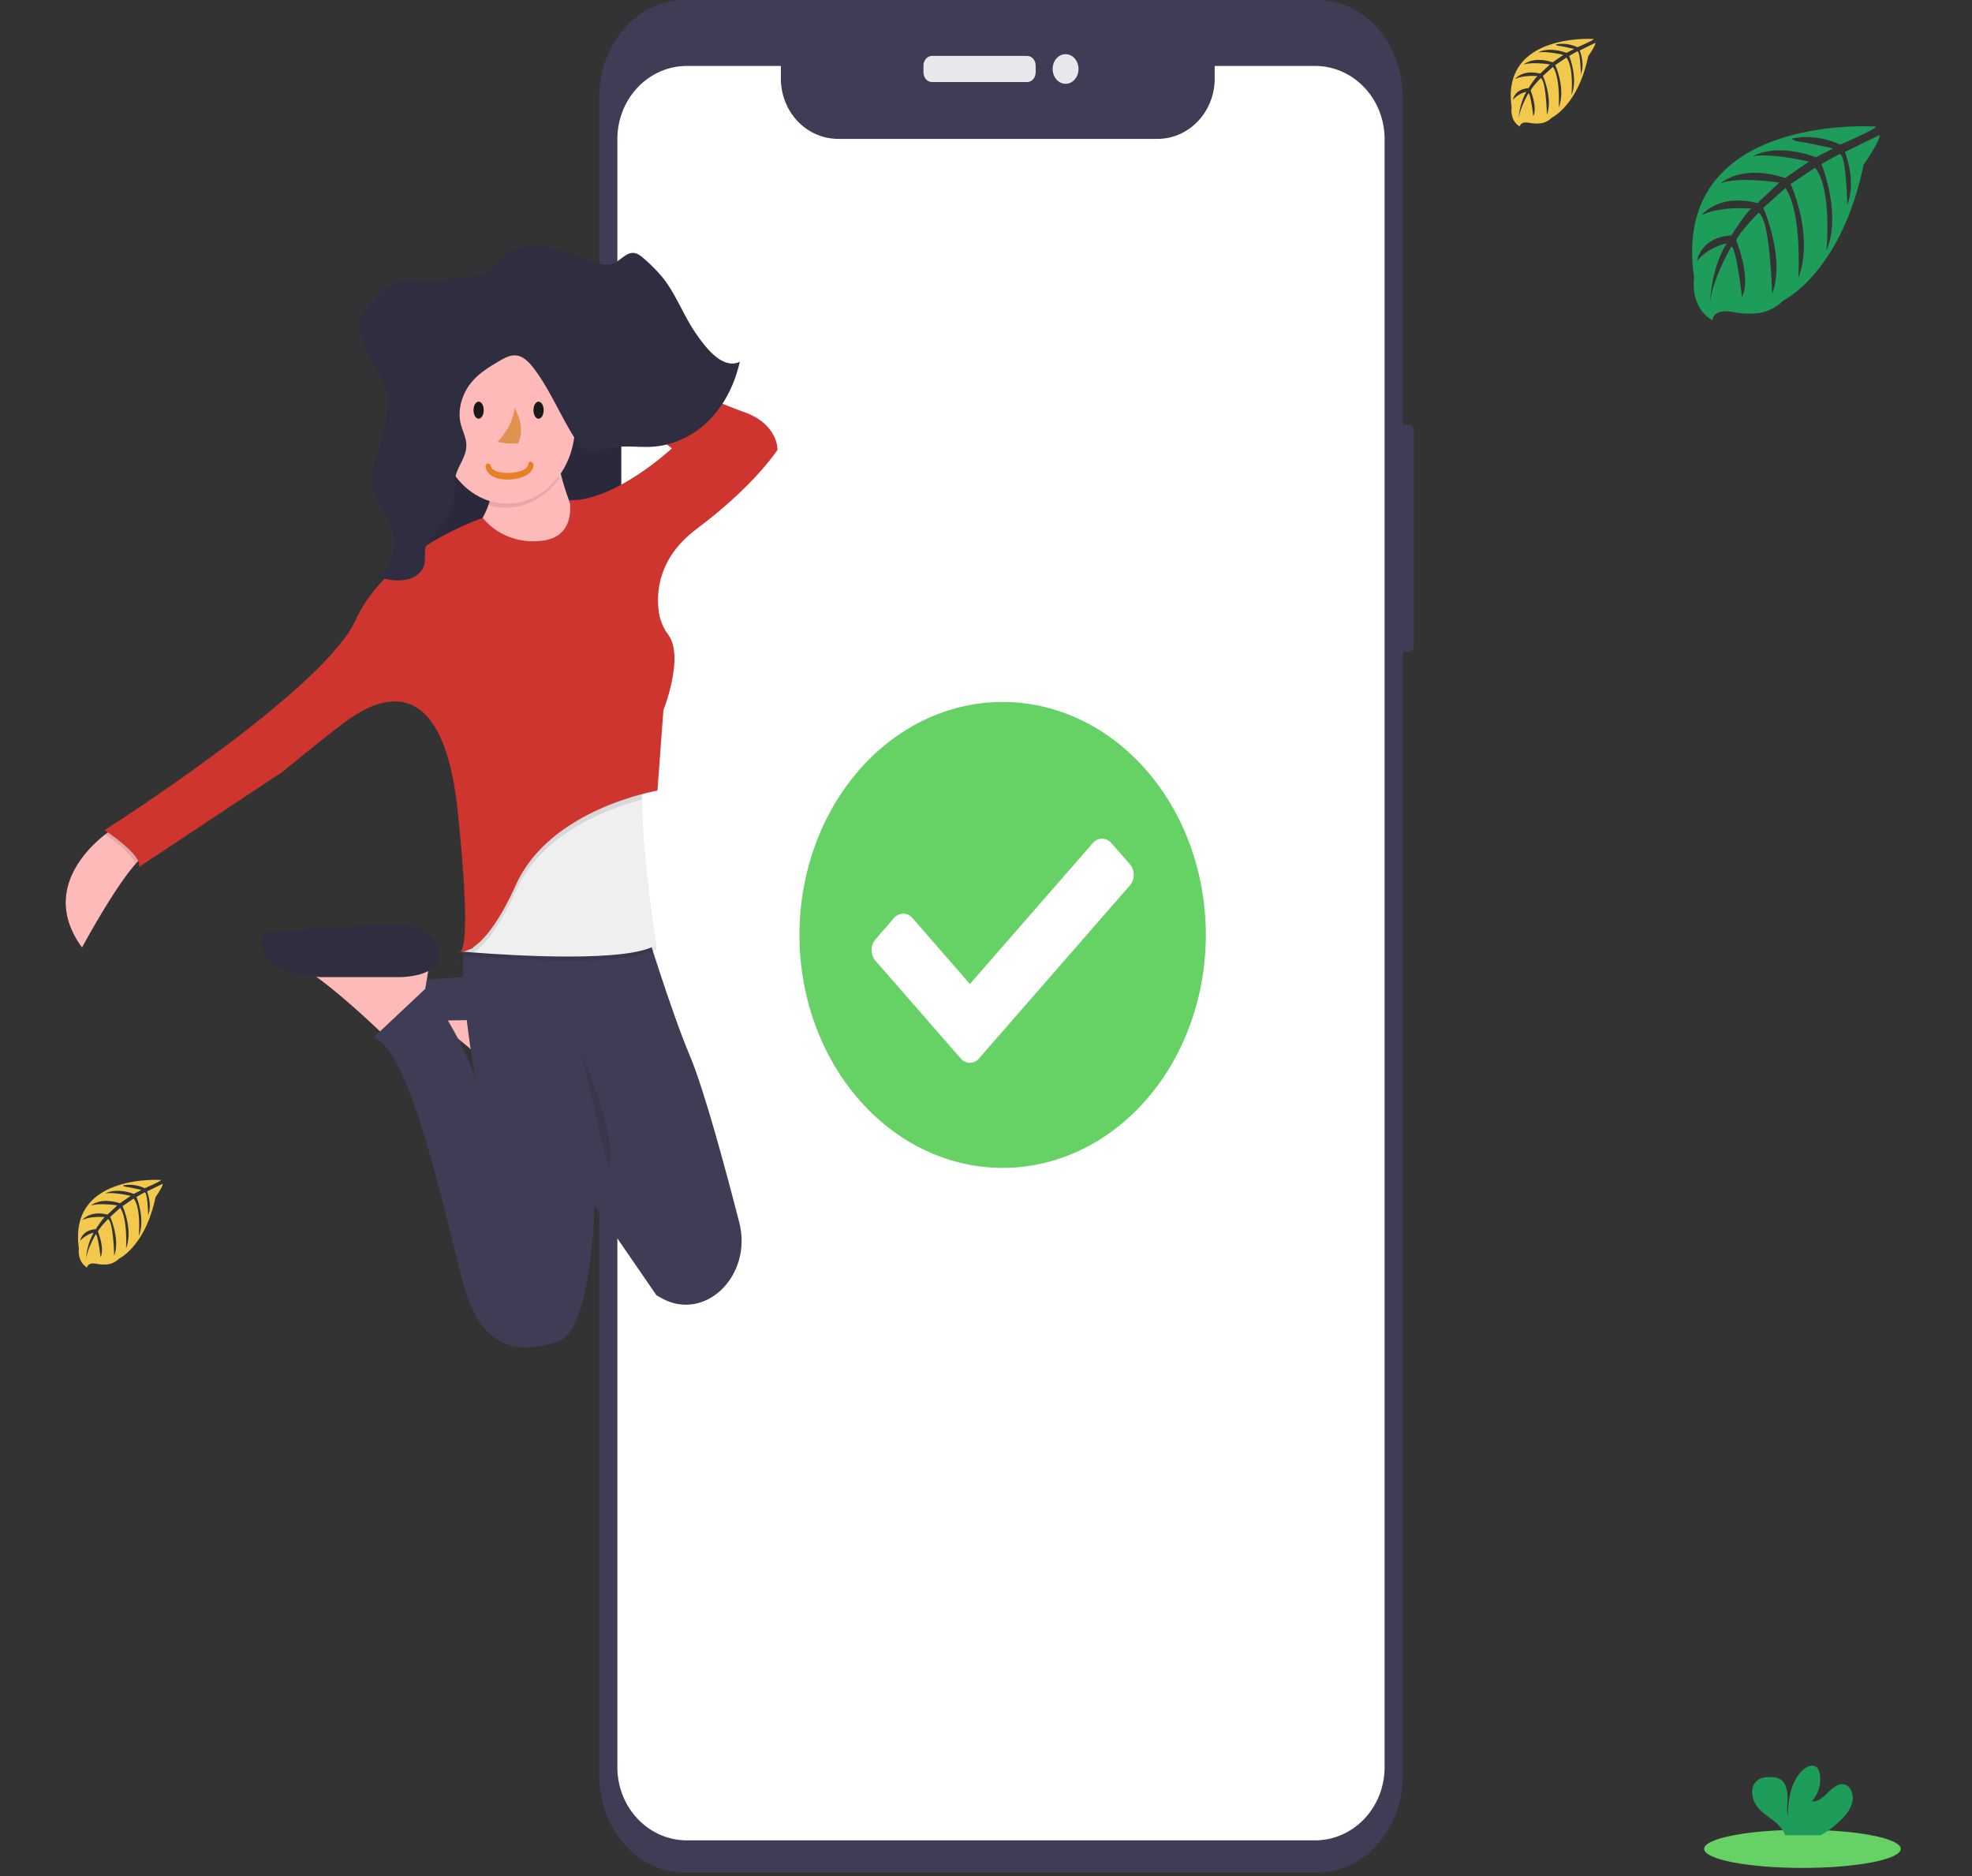<svg width="329" height="313" fill="none" xmlns="http://www.w3.org/2000/svg">
  <rect width="100%" height="100%" fill="#333333" stroke="none"/>
  <g clip-path="url(#clip0)">
    <path d="M235.04 70.86h-2.338c-.461 0-.835.43-.835.958v35.95c0 .529.374.957.835.957h2.338c.461 0 .835-.428.835-.957v-35.95c0-.529-.374-.957-.835-.957z" fill="#3F3D56"/>
    <path d="M219.816 0H114.18c-7.849 0-14.212 7.295-14.212 16.294V296.08c0 8.999 6.363 16.294 14.212 16.294h105.636c7.85 0 14.213-7.295 14.213-16.294V16.295c0-9-6.363-16.295-14.213-16.295z" fill="#3F3D56"/>
    <path d="M219.403 11h-16.75v2.12c0 1.32-.247 2.626-.727 3.845a10.095 10.095 0 01-2.071 3.26 9.527 9.527 0 01-3.099 2.177 9.137 9.137 0 01-3.655.764h-53.269a9.137 9.137 0 01-3.655-.764 9.527 9.527 0 01-3.099-2.177 10.095 10.095 0 01-2.071-3.26 10.505 10.505 0 01-.728-3.845V11h-15.682c-3.076 0-6.026 1.286-8.2 3.574-2.175 2.288-3.397 5.392-3.397 8.628v271.596c0 3.236 1.222 6.34 3.397 8.628 2.174 2.288 5.124 3.574 8.2 3.574h104.806c3.076 0 6.026-1.286 8.2-3.574 2.175-2.288 3.397-5.392 3.397-8.628V23.223a12.742 12.742 0 00-.877-4.676 12.258 12.258 0 00-2.513-3.966 11.577 11.577 0 00-3.764-2.65 11.103 11.103 0 00-4.443-.931z" fill="#fff"/>
    <path d="M171.377 9.33h-15.899c-.779 0-1.411.724-1.411 1.617v1.121c0 .893.632 1.618 1.411 1.618h15.899c.779 0 1.411-.725 1.411-1.618v-1.121c0-.893-.632-1.617-1.411-1.617zM177.777 13.982c1.191 0 2.157-1.108 2.157-2.474s-.966-2.474-2.157-2.474c-1.192 0-2.158 1.108-2.158 2.474s.966 2.474 2.158 2.474z" fill="#E6E8EC"/>
    <path d="M167.817 189.097c14.006 0 25.36-13.018 25.36-29.076s-11.354-29.076-25.36-29.076c-14.007 0-25.361 13.018-25.361 29.076s11.354 29.076 25.361 29.076z" fill="#fff"/>
    <path d="M201.173 155.961c0 7.686-1.988 15.2-5.713 21.59-3.724 6.39-9.018 11.371-15.212 14.312-6.193 2.941-13.009 3.711-19.584 2.211-6.575-1.5-12.614-5.201-17.354-10.636-4.74-5.435-7.968-12.36-9.276-19.898-1.308-7.538-.636-15.352 1.929-22.452 2.566-7.101 6.911-13.17 12.485-17.44 5.574-4.27 12.127-6.549 18.831-6.549 4.451.001 8.859 1.006 12.971 2.959 4.113 1.953 7.849 4.816 10.996 8.424 3.148 3.609 5.644 7.893 7.348 12.608 1.703 4.715 2.579 9.768 2.579 14.871zm-37.812 20.57l25.143-28.826c.204-.233.365-.509.475-.814a2.826 2.826 0 000-1.92 2.537 2.537 0 00-.475-.813l-3.093-3.521a2.21 2.21 0 00-.709-.545 1.943 1.943 0 00-.836-.191c-.287 0-.571.065-.836.191a2.21 2.21 0 00-.709.545l-20.507 23.511-9.575-11.003c-.411-.469-.967-.732-1.547-.732-.579 0-1.135.263-1.546.732l-3.094 3.567a2.715 2.715 0 00-.638 1.774c0 .664.229 1.302.638 1.773l14.216 16.293c.203.233.444.418.709.545.266.126.55.191.838.191.287 0 .572-.065.837-.191.266-.127.507-.312.71-.545l-.001-.021z" fill="#66D165"/>
    <path d="M104.165 61.584h-.351c-.461 0-.835.428-.835.957v9.291c0 .529.374.957.835.957h.351c.461 0 .835-.428.835-.957v-9.291c0-.529-.374-.957-.835-.957zM104.348 82.102h-.607c-.461 0-.835.428-.835.957v17.588c0 .529.374.957.835.957h.607c.461 0 .835-.428.835-.957V83.059c0-.529-.374-.957-.835-.957zM104.275 108.428h-.498c-.461 0-.835.428-.835.957v17.756c0 .528.374.957.835.957h.498c.461 0 .834-.429.834-.957v-17.756c0-.529-.373-.957-.834-.957z" fill="#3F3D56"/>
    <path d="M76.09 160.442a.335.335 0 00.443.065 1.367 1.367 0 01-.443-.065z" fill="url(#paint0_linear)"/>
    <path d="M92.844 167.957l-.438 2.732-.337 2.089-.614 3.822-5.952 4.778s-.537-.527-1.422-1.357c-2.44-2.302-7.566-6.991-11.33-9.508a11.978 11.978 0 00-3.115-1.646l23.208-.91z" fill="#FEB9B9"/>
    <path d="M88.477 169.989s6.94 1.366 7.347-2.032c.406-3.398-3.572-5.235-6.944-5.463-3.372-.229-23.61 1.365-23.61 1.365s-3.569 5.459 9.323 6.372l13.884-.242z" fill="#3F3D56"/>
    <path d="M103.654 57.858H67.349v49.358h36.305V57.858z" fill="#2F2E41"/>
    <path opacity=".1" d="M103.654 58.083H67.349v49.357h36.305V58.083z" fill="#000"/>
    <path d="M24.798 142.353c-.598.173-1.362.836-2.211 1.795-3.66 4.153-8.9 13.899-8.9 13.899-6.7-9.15.714-16.379 3.874-18.864.769-.601 1.285-.932 1.285-.932l5.952 4.102zM92.446 73.437s1.786 14.329 7.935 17.74c6.15 3.412-7.935 9.789-7.935 9.789l-19.243-8.195s10.912-4.095 8.729-16.15l10.514-3.184zM71.813 159.639l-.435 2.723-.354 2.097-.613 3.822-5.953 4.773s-.536-.522-1.421-1.351c-2.44-2.303-7.566-6.992-11.337-9.509a11.902 11.902 0 00-3.114-1.645l23.227-.91z" fill="#FEB9B9"/>
    <path d="M66.664 162.998s6.228.05 6.603-3.357c.375-3.408-3.394-5.235-6.603-5.463-3.209-.229-22.705 1.472-22.705 1.472s-2.766 6.436 9.497 7.347l13.208.001z" fill="#2F2E41"/>
    <path d="M110.335 216.531c-.273-.154-.545-.312-.814-.466l-.732-1.058-9.599-13.956v.242c-.064 2.331-.755 20.799-6.147 22.505-5.753 1.818-12.693 2.275-15.856-10.008-3.164-12.282-8.944-39.121-14.88-40.715l8.83-8.301s5.847 7.84 8.229 15.344c-.09-.466-4.127-22.094-.814-25.921h28.97s4.473 14.604 7.538 21.838c2.386 5.617 5.968 18.897 8.274 27.883 2.283 8.874-5.738 16.71-12.999 12.613z" fill="#3F3D56"/>
    <path opacity=".1" d="M109.509 158.273c-4.472 3.035-24.105 1.8-30.492 1.306l-1.74-.145c-.188 0 .028-.121.028-.121l.179-2.065 4.76-13.872 25.492-16.948c-.516 1.785-.687 4.517-.646 7.644.118 10.05 2.419 24.201 2.419 24.201z" fill="#000"/>
    <path d="M109.508 157.589c-4.472 3.034-24.105 1.799-30.492 1.305l-1.74-.14-.289-.028.317-.093 1.57-.466 3.37-15.466 25.491-16.944c-.516 1.786-.687 4.517-.646 7.645.118 10.04 2.419 24.187 2.419 24.187z" fill="#EFEFEF"/>
    <path opacity=".1" d="M107.073 133.392c-5.184 1.371-16.591 5.391-20.974 15.103-2.924 6.465-5.383 9.238-7.099 10.399l-1.74-.14a1.3 1.3 0 00.028-.122l1.57-.466 3.37-15.465 25.491-16.944c-.51 1.776-.687 4.508-.646 7.635zM18.846 138.259l5.952 4.092c-.598.173-1.362.836-2.211 1.795-.496-1.66-3.609-3.976-5.026-4.964.769-.592 1.285-.923 1.285-.923zM76.2 159.021a.318.318 0 01-.213.041.333.333 0 01-.194-.107c.132.045.269.067.406.066z" fill="#000"/>
    <path d="M89.669 90.267s-5.358.68-9.127-3.868c0 0-15.857 5.234-21.227 17.059-5.37 11.826-41.876 35.029-41.876 35.029s6.351 4.093 5.753 6.139L47.2 128.703s8.537-7.047 10.908-8.641c2.37-1.594 15.477-11.373 18.254 15.237 2.777 26.611 0 23.427 0 23.427s3.969 1.595 9.721-11.145c5.753-12.739 23.605-15.694 23.605-15.694l.992-13.415s3.541-8.894.813-12.585c-.826-1.093-1.376-2.425-1.589-3.85-.452-3.408 0-9.085 6.317-13.802 9.721-7.281 13.49-13.191 13.49-13.191s.199-4.326-5.753-6.372c-5.952-2.047-30.154-13.191-30.154-13.191l-.814 3.868 19.097 15.452s-9.522 8.856-17.076 8.642c0 0 1.403 6.596-5.342 6.824z" fill="#CE352E"/>
    <path opacity=".1" d="M93.344 79.673a50.023 50.023 0 01-1.097-5.556L81.733 77.3a15.08 15.08 0 01-.24 6.955c2.15.657 4.42.573 6.529-.242 2.108-.815 3.96-2.325 5.322-4.341z" fill="#000"/>
    <path d="M84.611 84.013c6.245 0 11.307-5.804 11.307-12.963 0-7.16-5.062-12.963-11.307-12.963-6.244 0-11.306 5.803-11.306 12.963 0 7.159 5.062 12.963 11.306 12.963z" fill="#FEB9B9"/>
    <path opacity=".1" d="M96.91 175.446s6.546 14.785 4.562 19.33l-4.562-19.33z" fill="#000"/>
    <path d="M90.624 41.111c3.138.41 6.119 1.953 9.209 2.797a4.01 4.01 0 002.382.102c1.199-.424 2.175-1.864 3.419-1.822.766.028 1.443.624 2.074 1.197a27.1 27.1 0 012.845 2.909c2.131 2.652 3.452 6.223 5.395 9.108 1.944 2.885 4.715 6.269 7.475 4.946-1.878 8.39-7.735 13.638-14.39 14.16-2.655.21-5.375-.423-7.944.467-.64.3-1.316.489-2.005.559-1.48 0-2.671-1.557-3.594-3.072-2.163-3.56-3.875-7.602-6.31-10.851-.813-1.076-1.752-2.097-2.89-2.293-1.139-.196-2.184.429-3.196 1.03-1.67.993-3.378 2.018-4.675 3.73-1.297 1.71-2.114 4.236-1.578 6.525.289 1.24.948 2.359.96 3.654.024 2.07-1.57 3.58-1.883 5.593-.07.846-.096 1.696-.077 2.546-.138 2.758-1.713 5.015-3.354 6.754-.642.67-1.348 1.398-1.536 2.437-.126.713 0 1.463-.082 2.186-.24 1.79-1.797 2.7-3.175 2.933a8.084 8.084 0 01-4.765-.648c1.927-1.045 3.114-4.018 2.667-6.68-.614-3.692-3.85-6.344-3.572-10.1.152-1.153.454-2.273.895-3.324a33.99 33.99 0 001.528-6.297c.244-1.664.362-3.43-.093-5.02-.407-1.445-1.257-2.596-1.976-3.818a23.167 23.167 0 01-2.29-5.374 4.289 4.289 0 01-.218-1.78c.163-.715.51-1.357.996-1.842 1.769-2.131 3.66-4.344 6.03-4.955a11.862 11.862 0 013.423-.149 35.283 35.283 0 005.948-.29c1.626-.218 4.374-.19 5.752-1.398 1.285-1.128 2.009-2.545 3.59-3.262a9.318 9.318 0 015.017-.658h-.002z" fill="#2F2E41"/>
    <path d="M300.712 311.598c9.058 0 16.401-1.424 16.401-3.18 0-1.756-7.343-3.18-16.401-3.18s-16.401 1.424-16.401 3.18c0 1.756 7.343 3.18 16.401 3.18z" fill="#66D165"/>
    <path d="M307.495 303.216c.748-.7 1.292-1.645 1.562-2.707.204-1.071-.196-2.341-1.093-2.755-1.004-.44-2.078.36-2.888 1.164-.811.804-1.746 1.726-2.811 1.553a5.011 5.011 0 001.191-2.093c.233-.804.28-1.664.136-2.495a2.068 2.068 0 00-.371-.935c-.554-.683-1.567-.393-2.231.15-2.121 1.707-2.712 5.015-2.725 7.982-.216-1.071-.032-2.189-.04-3.274-.008-1.084-.265-2.34-1.077-2.913a2.904 2.904 0 00-1.632-.439c-.954-.042-2.015.07-2.667.869-.816.991-.596 2.656.106 3.741.701 1.085 1.774 1.782 2.761 2.535a6.586 6.586 0 011.969 2.156c.06.123.109.253.146.388h5.959a16.838 16.838 0 003.704-2.925l.001-.002zM312.941 21.114s-34.346-2.376-30.299 25.216c0 0-.816 4.877 3.051 7.09 0 0 .061-2.044 3.524-1.348a14.08 14.08 0 003.732.206c1.682-.127 3.283-.877 4.56-2.137 0 0 9.655-4.574 13.408-22.662 0 0 2.778-3.947 2.668-4.962l-5.796 2.838s1.982 4.794.408 8.776c0 0-.188-8.605-1.302-8.417-.224.037-3.01 1.66-3.01 1.66s3.406 8.347.836 14.418c0 0 .975-10.289-1.901-13.815l-4.078 2.731s3.981 8.624 1.28 15.662c0 0 .693-10.793-2.141-14.998l-3.696 3.306s3.741 8.498 1.461 14.335c0 0-.298-12.561-2.26-13.51 0 0-3.235 3.273-3.729 4.61 0 0 2.562 6.173.971 9.428 0 0-.975-8.37-1.774-8.417 0 0-3.223 5.546-3.557 9.352 0 0 .139-5.654 2.777-9.876 0 0-3.116.613-4.935 2.925 0 0 .501-3.919 5.731-4.264 0 0 2.663-4.21 3.373-4.462 0 0-5.197-.501-8.35 1.104 0 0 2.774-3.699 9.305-2.016l3.65-3.418s-6.844-1.071-9.748.112c0 0 3.34-3.273 10.731-.888l3.974-2.722s-5.837-1.44-9.313-.936c0 0 3.671-2.268 10.479.192l2.855-1.462s-4.274-.964-5.527-1.118c-1.252-.154-1.317-.547-1.317-.547 2.708-.518 5.488-.163 8.031 1.024 0 0 6.03-2.575 5.928-3.01z" fill="#1E9C5A"/>
    <path d="M265.883 6.508s-15.5-1.072-13.689 11.396c0 0-.364 2.203 1.379 3.203 0 0 .028-.935 1.594-.612a6.25 6.25 0 001.685.093c.761-.057 1.484-.4 2.06-.973 0 0 4.364-2.067 6.061-10.241 0 0 1.252-1.782 1.203-2.24l-2.619 1.281s.894 2.166.192 3.966c0 0-.086-3.887-.587-3.797-.102 0-1.363.752-1.363.752s1.542 3.774.379 6.514c0 0 .441-4.648-.86-6.243l-1.844 1.254s1.799 3.895.579 7.076c0 0 .315-4.878-.966-6.776l-1.669 1.496s1.689 3.84.661 6.478c0 0-.138-5.678-1.024-6.108 0 0-1.46 1.478-1.685 2.086 0 0 1.159 2.806.441 4.26 0 0-.441-3.783-.816-3.803 0 0-1.456 2.508-1.607 4.21a10.071 10.071 0 011.257-4.462c-.841.183-1.616.643-2.232 1.324 0 0 .229-1.773 2.591-1.927 0 0 1.223-1.903 1.525-2.02 0 0-2.349-.225-3.773.501 0 0 1.252-1.67 4.202-.912l1.631-1.543s-3.095-.472-4.407.049c0 0 1.509-1.478 4.85-.402l1.795-1.23s-2.639-.65-4.21-.418c0 0 1.66-1.025 4.736.083l1.285-.66s-1.932-.434-2.5-.505c-.569-.07-.596-.247-.596-.247a5.9 5.9 0 013.63.467s2.759-1.176 2.711-1.37zM26.855 196.841s-15.5-1.071-13.69 11.397c0 0-.364 2.203 1.38 3.203 0 0 .028-.935 1.594-.612a6.264 6.264 0 001.684.093c.761-.057 1.485-.399 2.06-.973 0 0 4.365-2.067 6.062-10.241 0 0 1.252-1.782 1.203-2.24l-2.62 1.281s.894 2.165.193 3.966c0 0-.086-3.887-.588-3.797-.102 0-1.362.752-1.362.752s1.542 3.774.38 6.514c0 0 .44-4.648-.861-6.243l-1.844 1.254s1.799 3.895.579 7.076c0 0 .314-4.878-.967-6.776l-1.668 1.496s1.689 3.839.66 6.478c0 0-.138-5.678-1.023-6.108 0 0-1.46 1.478-1.685 2.086 0 0 1.159 2.806.44 4.26 0 0-.44-3.783-.815-3.803 0 0-1.456 2.508-1.607 4.209a10.076 10.076 0 011.256-4.461c-.84.182-1.615.642-2.23 1.323 0 0 .228-1.772 2.59-1.926 0 0 1.223-1.903 1.525-2.02 0 0-2.35-.225-3.773.501 0 0 1.252-1.669 4.201-.912l1.632-1.543s-3.095-.472-4.407.048c0 0 1.509-1.477 4.85-.402l1.794-1.23s-2.638-.649-4.209-.417c0 0 1.66-1.025 4.736.083l1.285-.659s-1.932-.435-2.5-.506c-.57-.07-.596-.247-.596-.247a5.897 5.897 0 013.63.467s2.759-1.176 2.71-1.371z" fill="#F2C94C"/>
    <path d="M81.032 78.024c.493 1.785 2.774 2.029 4.03 1.968 1.095-.052 3.613-.48 3.925-2.22a.7.7 0 00-.02-.35.552.552 0 00-.181-.269l-.063-.052c-.45-.41-.888.531-.437.94l.063.053-.201-.619c-.201 1.106-2.462 1.394-3.093 1.42-.756 0-2.879 0-3.19-1.176-.18-.662-1.02-.374-.84.288l.007.017z" fill="#E58025"/>
    <path d="M85.857 68c-.2 1.997-1.174 3.945-2.857 5.71 1.086.261 2.282.349 3.452.252.838-1.81.532-3.815-.595-5.962z" fill="#E09251"/>
    <path d="M79.852 69.845c.47 0 .852-.637.852-1.422 0-.786-.381-1.423-.852-1.423-.47 0-.852.637-.852 1.423 0 .785.382 1.422.852 1.422zM89.852 69.845c.47 0 .852-.637.852-1.422 0-.786-.381-1.423-.852-1.423-.47 0-.852.637-.852 1.423 0 .785.382 1.422.852 1.422z" fill="#191919"/>
  </g>
  <defs>
    <linearGradient id="paint0_linear" x1="76.314" y1="160.563" x2="76.314" y2="160.442" gradientUnits="userSpaceOnUse">
      <stop stop-color="gray" stop-opacity=".251"/>
      <stop offset=".54" stop-color="gray" stop-opacity=".122"/>
      <stop offset="1" stop-color="gray" stop-opacity=".102"/>
    </linearGradient>
    <clipPath id="clip0">
      <path fill="#fff" d="M0 0h329v313H0z"/>
    </clipPath>
  </defs>
</svg>
